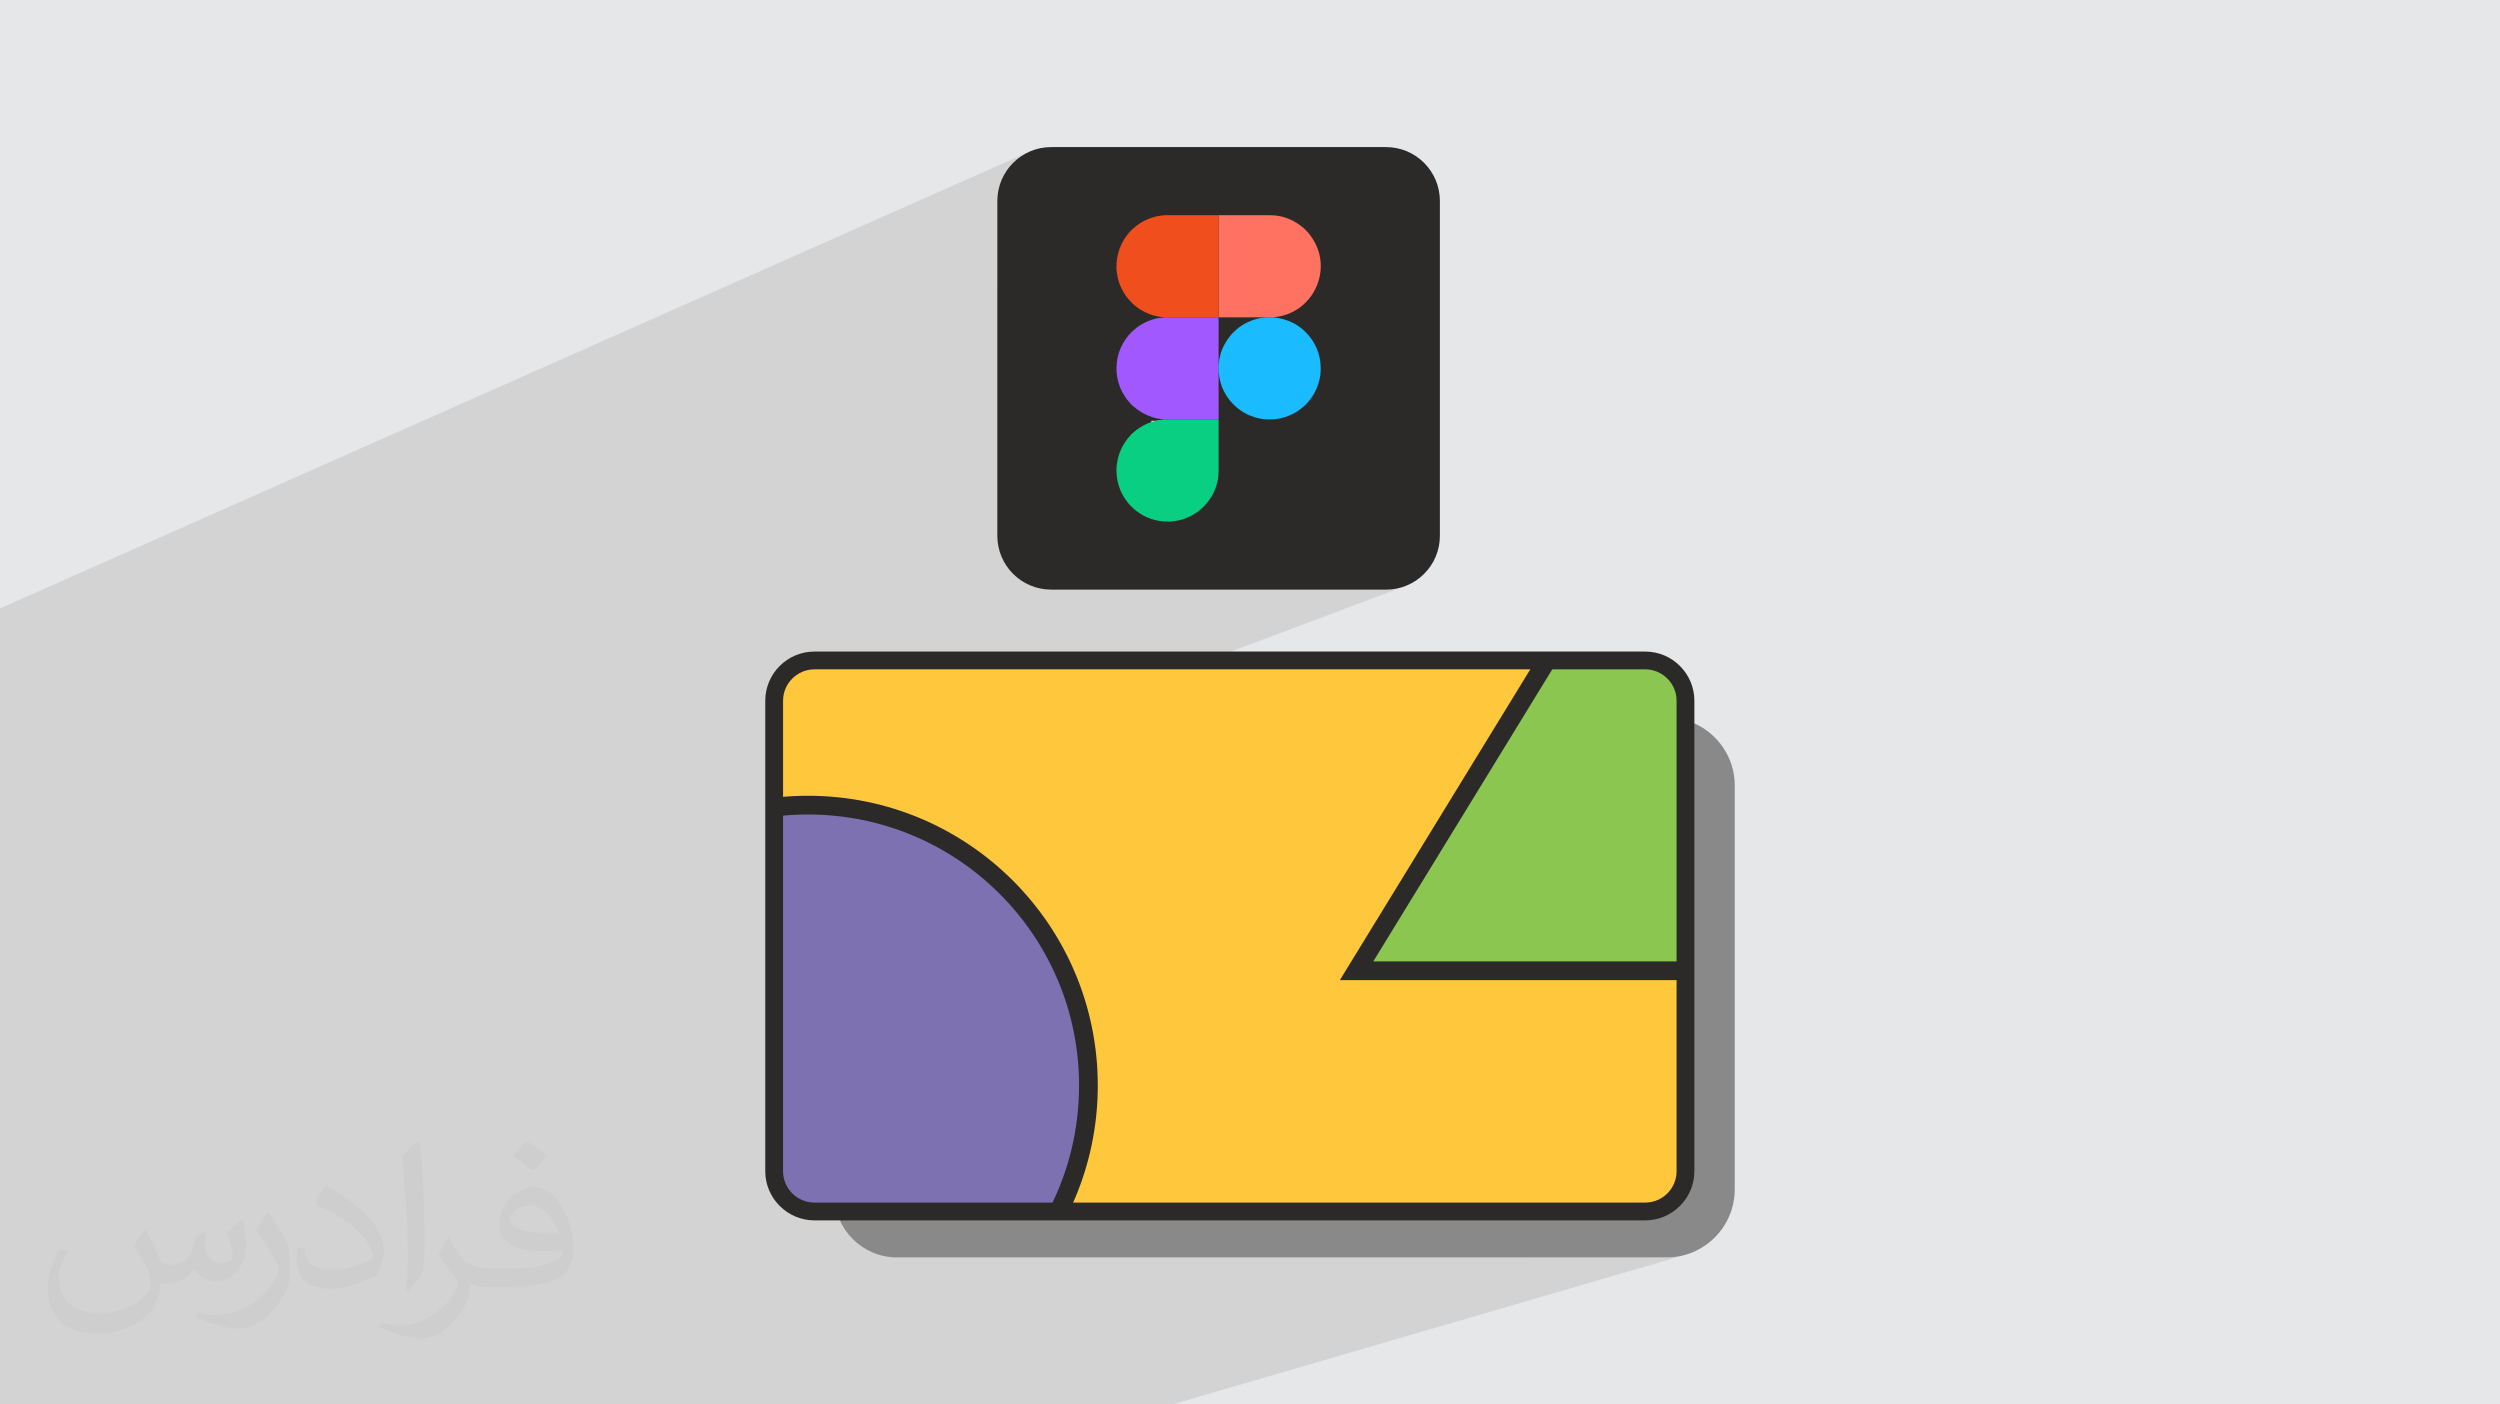 <?xml version="1.0" encoding="UTF-8"?>
<!DOCTYPE svg PUBLIC "-//W3C//DTD SVG 1.0//EN" "http://www.w3.org/TR/2001/REC-SVG-20010904/DTD/svg10.dtd">
<!-- Creator: CorelDRAW -->
<svg xmlns="http://www.w3.org/2000/svg" xml:space="preserve" width="94.192mm" height="52.917mm" version="1.0" style="shape-rendering:geometricPrecision; text-rendering:geometricPrecision; image-rendering:optimizeQuality; fill-rule:evenodd; clip-rule:evenodd"
viewBox="0 0 9404.92 5283.66"
 xmlns:xlink="http://www.w3.org/1999/xlink"
 xmlns:xodm="http://www.corel.com/coreldraw/odm/2003">
 <defs>
  <style type="text/css">
   <![CDATA[
    .str0 {stroke:#2B2A29;stroke-width:70.45;stroke-miterlimit:22.926}
    .fil15 {fill:none}
    .fil11 {fill:#898989}
    .fil13 {fill:#7E71B1}
    .fil9 {fill:#09CF83}
    .fil10 {fill:#1ABBFF}
    .fil3 {fill:#2B2A29}
    .fil14 {fill:#8BC651}
    .fil8 {fill:#A158FF}
    .fil7 {fill:#F14E1D}
    .fil4 {fill:#FEFEFE}
    .fil6 {fill:#FF7161}
    .fil12 {fill:#FFC73B}
    .fil16 {fill:#2B2A29;fill-rule:nonzero}
    .fil5 {fill:#2B2A29;fill-rule:nonzero}
    .fil2 {fill:#373435;fill-opacity:0.031}
    .fil1 {fill:#2B2A29;fill-opacity:0.102}
    .fil0 {fill:#E6E7E8}
   ]]>
  </style>
    <clipPath id="id0">
     <path d="M3063.73 2484.62l3125.68 0c83.21,0 151.3,68.09 151.3,151.3l0 1770.31c0,83.22 -68.09,151.3 -151.3,151.3l-3125.68 0c-83.22,0 -151.3,-68.08 -151.3,-151.3l0 -1770.31c0,-83.21 68.08,-151.3 151.3,-151.3z"/>
    </clipPath>
 </defs>
 <g id="Layer_x0020_1">
  <polygon class="fil0" points="-0,0 9404.92,0 9404.92,5283.66 -0,5283.66 "/>
  <path class="fil1" d="M3804.97 619.61l149.61 -66.29 -0.02 0 -149.57 66.28 6.28 -6.92 14.39 -13.08 15.61 -11.66 16.71 -10.15 17.71 -8.54 -3875.69 1719.63 0 16.71 0 0.01 0 99.58 0 275.14 0 3.27 0 6.57 0 2.83 0 72.97 0 0.03 0 69.4 0 6.46 0 6.01 0 68.02 0 74.55 0 22.84 0 1.2 0 7.56 0 0.2 0 0.01 0 37.27 0 16.52 0 20.22 0 0.01 0 54.51 0 4.11 0 4.43 0 0.06 0 5.27 0 4.65 0 0.01 0 0.07 0 0.01 0 0.06 0 0.19 0 0.32 0 3.08 0 0.41 0 4.14 0 0.38 0 71.35 0 9.46 0 14.76 0 18.34 0 10.95 0 0.32 0 5.48 0 14.23 0 3.88 0 16.13 0 3.33 0 4.24 0 2.08 0 2.13 0 20.76 0 16.84 0 2.27 0 0.64 0 31.35 0 0.06 0 0.01 0 5.91 0 40.97 0 32.07 0 8.29 0 2.78 0 17.03 0 19.81 0 16.23 0 63.56 0 15.44 0 14.9 0 5.74 0 11.35 0 0.53 0 13.59 0 9.59 0 9.33 0 9.6 0 39.25 0 2.84 0 20.89 0 185.29 0 209.57 0 11.58 0 1090.97 253.92 0 61.3 0 262.23 0 88.46 0 0.45 0 85.03 0 189.99 0 2704.06 0 15.89 0 108.62 0 84.53 0 24.76 0 529.79 0 1937.18 -564.85 -24.44 6.33 -25.31 3.88 -26.03 1.33 -524.48 0 498.22 -147.68 -8.75 2.51 -8.91 2.07 -9.07 1.64 -9.22 1.18 -9.35 0.72 -9.46 0.24 -90.69 0 135.55 -40.32 13.89 -5.11 13.21 -6.39 12.48 -7.6 11.65 -8.73 10.76 -9.79 9.79 -10.75 8.73 -11.66 7.6 -12.47 6.39 -13.22 5.11 -13.89 3.74 -14.47 2.3 -14.98 0.79 -15.42 0 -1375.44 2169.82 2252.87 -2169.82 -2252.87 0 -394.87 -0.79 -15.42 -2.3 -14.98 -3.74 -14.47 -5.11 -13.89 -6.39 -13.21 -7.6 -12.48 -8.73 -11.65 -9.79 -10.76 -10.76 -9.79 -11.65 -8.73 -12.48 -7.6 -13.21 -6.39 -13.89 -5.11 -14.47 -3.74 -14.98 -2.3 -15.42 -0.79 -374.73 0 -915.81 -950.87 3.83 -3.13 9.4 -8.77 8.78 -9.37 8.15 -9.96 7.48 -10.5 6.79 -11.04 6.06 -11.53 5.31 -12 4.53 -12.44 3.72 -12.85 1.29 -5.43 1.12 -5.56 0.94 -5.66 0.78 -5.76 0.6 -5.83 0.43 -5.91 0.26 -5.97 0.09 -6.01 0 -0.75 -0.26 -9.54 -0.7 -9.55 -1.15 -9.52 -1.61 -9.43 -2.06 -9.28 -2.53 -9.09 -3 -8.84 -3.46 -8.53 -1.35 -3.01 -1.36 -2.97 -1.39 -2.92 -1.42 -2.88 -1.45 -2.85 -1.49 -2.83 -1.53 -2.81 -1.57 -2.8 -0.79 -1.36 -0.8 -1.32 -0.82 -1.3 -0.84 -1.28 -0.85 -1.29 -0.86 -1.3 -0.89 -1.32 -0.9 -1.35 -2.66 -3.86 -2.8 -3.82 -2.92 -3.77 -3.02 -3.69 -3.11 -3.62 -3.17 -3.53 -3.22 -3.42 -3.24 -3.3 -5.88 -5.64 -6.05 -5.31 -6.22 -5.01 -6.38 -4.69 -6.55 -4.39 -6.7 -4.08 -6.86 -3.79 -7.01 -3.49 -7.17 -3.2 -7.31 -2.92 -7.45 -2.63 -7.6 -2.35 -7.74 -2.07 -7.88 -1.79 -6.06 -1.16 43.54 -17.94 7.93 -3.71 4.45 -2.26 3.77 -1.97 3.29 -1.79 3.02 -1.73 2.94 -1.78 3.06 -1.95 3.38 -2.24 3.91 -2.63 2.81 -2 3.09 -2.36 3.25 -2.61 3.3 -2.75 3.24 -2.81 3.09 -2.76 2.8 -2.61 2.43 -2.35 6.31 -6.62 5.97 -6.87 5.61 -7.11 5.25 -7.33 4.88 -7.54 4.53 -7.73 4.15 -7.9 3.77 -8.07 3.4 -8.22 3.03 -8.34 2.64 -8.47 2.25 -8.56 1.86 -8.65 1.46 -8.73 1.06 -8.78 0.66 -8.82 0 -19.44 -0.71 -9.37 -1.19 -9.35 -1.66 -9.31 -2.15 -9.24 -2.63 -9.16 -3.13 -9.07 -3.61 -8.95 -4.12 -8.82 -4.96 -9.35 -5.4 -9.09 -5.84 -8.81 -6.28 -8.48 -6.74 -8.12 -7.19 -7.72 -7.64 -7.3 -8.09 -6.83 -9.73 -7.26 -10.27 -6.79 -10.82 -6.24 -11.33 -5.62 -11.86 -4.92 -12.35 -4.14 -12.84 -3.3 -13.32 -2.37 -13.29 -1.4 -0.79 -0.08 -1.2 -0.07 -1.59 -0.06 -1.96 -0.06 -2.32 -0.06 -2.65 -0.05 -2.97 -0.04 -3.27 -0.05 -190.25 0 -0.09 0.04 0 -0.02 -197.66 0 -1.64 0.03 -1.47 0.03 -1.31 0.03 -1.13 0.03 -0.95 0.03 -0.76 0.03 -0.57 0.04 -0.37 0.03 -3.72 0.52 -3.24 0.38 -2.94 0.31 -2.81 0.3 -2.87 0.35 -3.12 0.45 -3.54 0.61 -4.15 0.83 -7.88 1.9 -8.18 2.38 -8.34 2.82 -8.31 3.2 -73.66 31.66 -291.13 -302.27 291.13 302.27 -493.81 212.23 0 -311.84 1.05 -20.72 3.07 -20.12 5 -19.42 6.81 -18.62 8.54 -17.71 10.15 -16.7 11.67 -15.61 0.34 -0.37 6.44 -7.1zm149.61 -66.29l-149.61 66.29m1093.89 914.14l-6.14 5 -10.53 7.45 -11.06 6.76 -11.55 6.03 -12.02 5.28 -263.21 105.4 0 1.76 0 10.4 0 10.4 0 10.4 0 10.4 0 10.4 0 10.4 0 10.4 0.04 10.49 0.02 9.84 -0.1 9.36 -0.34 9.1 -0.72 9.03 -1.21 9.18 -1.81 9.52 -2.55 10.05 -1.97 6.53 -2.23 6.6 -2.46 6.59 -2.7 6.55 -2.92 6.43 -3.14 6.26 -3.32 6.03 -3.52 5.74 -13.04 18.32 -2.91 3.59 -2.98 3.51 -3.07 3.43 -3.15 3.34 -3.23 3.27 -3.3 3.18 -3.37 3.1 -3.45 3 -9.87 7.79 -10.44 7.21 -10.98 6.57 -11.45 5.88 -11.85 5.15 -611.48 240.56 7.11 4.32 17.71 8.54 18.62 6.81 19.42 5 20.12 3.07 20.72 1.05 1259.58 0 20.72 -1.05 20.12 -3.07 19.42 -5 18.62 -6.81 -750.75 282.31 1272.4 0 -915.81 -950.87z"/>
  <path class="fil2" d="M548.54 4627.69c17.95,27.21 29.6,53.36 40.96,82.43 8.45,16.91 12.93,48.09 52.57,48.09 11.61,0 28.28,-3.42 43.06,-11.61 16.63,-8.73 29.32,-21.94 35.94,-42l15.85 -53.36 38.57 -19.02 2.64 2.64c-5.27,20.09 -6.59,39.36 -6.59,54.43 0,44.63 38.57,61.56 69.22,61.56 17.95,0 34.09,-8.73 34.09,-25.11 0,-21.13 -8.98,-57.06 -20.62,-89.29 17.95,-17.95 35.94,-35.94 56.53,-50.47l3.17 1.6c8.98,38.04 14,75.56 14,100.66 0,24.57 -10.83,51.79 -19.81,69.49 -18.49,34.87 -51.25,62.62 -90.87,62.62 -30.1,0 -63.65,-15.07 -86.66,-43.06l-1.32 0c-21.66,26.96 -55.22,51.25 -108.86,51.25l-16.63 0c-2.64,35.41 -10.29,60.49 -21.94,82.95 -31.95,62.34 -126.81,106.47 -216.1,106.47 -124.17,0 -186.51,-71.59 -186.51,-166.96 0,-58.91 19.27,-113.6 48.88,-152.42l24.29 10.04c-18.49,35.41 -30.91,68.68 -30.91,101.45 0,89.29 72.66,131.83 156.4,131.83 77.68,0 173.83,-49.41 191.28,-106.72 -6.59,-62.62 -30.1,-91.93 -66.04,-148.99 10.83,-19.02 24.83,-38.04 42.28,-58.38l3.17 0 0 0 0 0 -0.02 -0.09zm1432.13 -336.04c26.15,16.39 51.79,35.66 76.87,57.85 -14,19.81 -31.45,37.79 -53.11,53.64 -25.11,-20.34 -50.19,-37.79 -75.84,-56.27 17.42,-19.55 34.62,-38.29 52.04,-55.22l0 0 0 0 0 0 0 0 0 0 0.03 0zm13.47 244.11c-42.28,0 -76.87,27.75 -76.87,48.34 0,44.13 84.53,57.85 185.72,57.31 -12.68,-51.79 -57.06,-105.68 -108.86,-105.68l0.01 0.03zm-94.86 236.19c54.96,0 103.04,-1.6 139.74,-10.83 40.96,-10.29 75.56,-30.91 75.56,-45.17 0,-3.7 0,-8.19 -1.32,-11.89 -22.98,2.11 -49.41,2.11 -72.38,2.11 -74.49,0 -131.55,-16.91 -154.02,-58.66 -5.55,-11.61 -9.51,-24.57 -9.51,-39.36 0,-40.43 17.42,-79.79 48.09,-107 25.61,-22.45 53.89,-36.44 82.67,-36.44 52.04,0 93.51,41.75 122.57,107.54 15.85,35.94 26.68,77.4 26.68,129.72 0,34.87 -9.51,64.19 -31.17,85.85 -40.43,39.11 -114.92,53.89 -229.04,53.89l-51.79 0 0 0 -13.47 0c-28.28,0 -48.62,-5.02 -64.72,-17.42l-2.64 0c0.79,6.59 1.32,12.93 1.32,19.02 0,25.61 -8.45,58.38 -25.61,84.53 -50.72,75.3 -105.68,108.04 -153.24,108.04 -48.09,0 -107,-18.49 -160.11,-42.54l9.51 -18.49c17.17,7.13 40.96,11.89 73.7,11.89 85.85,0 198.66,-82.43 212.66,-163 -3.17,-6.59 -8.98,-15.32 -17.17,-24.57 -25.11,-29.85 -40.96,-54.68 -55.75,-80.83 12.68,-25.11 24.29,-45.17 35.13,-63.4l4.49 -0.53c36.72,74.77 69.99,117.55 144.23,117.55l11.61 0 0 0 53.89 0 0 0 0 0 0 0 0 0 0 0 0.09 0.01zm-371.98 79c6.34,-34.34 6.87,-72.91 6.87,-108.86l0 -53.36c0,-99.6 -12.68,-244.36 -22.98,-338.68 17.95,-19.27 43.06,-42 62.87,-57.31l5.81 1.6c13.47,118.62 16.63,256 16.63,383.06 0,33.3 -1.32,65.79 -4.49,89.55 -1.85,30.1 -19.27,52.83 -56.53,87.7l-8.19 -3.7zm-382.8 -157.19c1.85,46.77 24.83,83.49 105.15,83.49 49.93,0 92.19,-12.93 138.96,-35.13 8.45,-3.7 12.93,-8.73 12.93,-12.93 0,-29.32 -22.45,-68.15 -60.23,-103.55 -36.72,-33.3 -85.34,-62.62 -130.76,-82.18 -15.6,-6.59 -20.62,-13.47 -20.62,-20.09 0,-13.47 17.95,-41.75 32.77,-62.09l5.02 -0.53c52.04,27.21 110.17,67.64 153.24,112.53 39.11,41.47 63.4,83.49 63.4,129.19 0,33.81 -10.29,65.51 -26.96,95.11 -57.06,28.79 -117.83,50.72 -178.06,50.72 -73.17,0 -123.1,-34.34 -123.1,-114.92 0,-8.73 0,-22.19 3.17,-39.64l25.11 0 0 0 0 0 0 0 0 0 0 0 -0.02 0zm-132.37 -132.9l45.45 73.45c16.63,27.21 32.23,56.81 32.23,103.55l0 59.7c0,48.34 -30.91,100.13 -80.83,151.38 -39.11,34.62 -73.7,49.41 -105.68,49.41 -47.55,0 -101.98,-14.79 -164.85,-41.75l7.13 -18.49c19.81,5.27 42.79,9.77 71.06,9.77 90.36,-0.53 182.8,-66.57 225.08,-147.15 5.02,-9.26 6.87,-17.95 6.87,-24.04 0,-9.26 -5.02,-19.55 -8.98,-28.79 -22.98,-43.31 -48.62,-82.95 -76.87,-119.68 14.79,-23.25 29.6,-45.7 45.7,-67.9l3.7 0.53 0 0 0 0 0 0 0 0 0 0 -0.02 0.01z"/>
  <g id="_1544059013264">
   <g>
    <path class="fil3" d="M3954.56 553.32l1259.58 0c111.91,0 202.66,90.75 202.66,202.66l0 1259.58c0,111.91 -90.75,202.66 -202.66,202.66l-1259.58 0c-111.91,0 -202.66,-90.75 -202.66,-202.66l0 -1259.58c0,-111.91 90.75,-202.66 202.68,-202.66l0 0 -0.02 0z"/>
    <g>
     <polygon class="fil4" points="4315.28,1566.74 4488.98,1566.74 4488.98,1740.45 4315.28,1740.45 "/>
     <path class="fil5" d="M4315.28 1550.33l190.15 0 0 206.53 -206.57 0 0 -206.53 16.42 0zm157.3 32.82l-140.89 0 0 140.89 140.89 0 0 -140.89z"/>
     <path class="fil6" d="M4584.31 1193.74l178.02 0 28.17 0c0.12,-0.1 0.38,-0.34 0.47,-0.18 0.06,0.16 0.34,-0.16 0.46,-0.19 0.85,-0.18 0.59,-0.18 1.66,-0.28 23.47,-2.01 45.83,-7.85 66.81,-18.34 12.97,-6.5 16.5,-8.69 27.82,-16.33 7.03,-4.77 18.12,-14.38 23.97,-20.22 34.61,-34.61 54.43,-80.59 56.83,-127.71l0 -19.44c-1.28,-25 -7.53,-49.92 -19.19,-73.24 -12.64,-25.23 -29.95,-48.11 -52.14,-65.68 -25.19,-19.91 -56.39,-35.64 -92.53,-40.64l-13.29 -1.4c-1.56,-0.22 -7.63,-0.35 -16.72,-0.47l-190.25 0 0 384.09 -0.08 0.02z"/>
     <path class="fil7" d="M4378.17 1193.74l206.13 0 0 -384.09 -197.66 0c-4.56,0.07 -7.48,0.16 -8.19,0.25 -10.75,1.6 -14.32,1.19 -26.38,3.74 -20.45,4.35 -45.89,14.51 -62.62,25.7 -32.31,21.63 -52.66,43.73 -70.05,78.5 -10.22,20.51 -17.53,47.48 -19.19,73.4l0 21.85c0.22,3.18 0.56,6.31 0.97,9.38 2.47,17.19 3.56,24.98 9.48,42.38 2.53,7.44 5.46,14.26 8.73,20.74 5.34,10.62 9.78,18.62 16.72,28.04l6.31 8.45c2.13,2.78 4.56,5.12 6.85,7.85 11.9,14.16 25,24.01 40.13,34.14 6.07,4.06 12.37,7.23 18.95,10.5 17.25,8.63 36.91,14.66 56.23,17.37l12.16 1.32c1.4,0.28 0.59,0 1.4,0.51l0.03 -0.02z"/>
     <path class="fil8" d="M4378.17 1577.87l206.13 0 0 -177.96 0 -28.17 0 -178 -206.13 0 -1.97 0.59c-16.08,2.07 -17.53,1.06 -36.85,6.66 -12.72,3.69 -22.2,7.58 -33.07,13 -10.62,5.31 -19.13,10.41 -28.61,17.51l-15.82 13c-1.16,0.94 -1.88,1.79 -2.94,2.85l-11.54 12.16c-3.4,3.5 -12.63,16.16 -14.94,19.64 -12.41,18.62 -23.11,41.79 -27.76,64.45 -11.1,53.96 -1.5,105 27.48,148.48 1.6,2.42 3.04,4.31 4.75,6.79 5.4,7.88 8.95,10.75 12.91,15.88 12.13,15.63 40.3,34.79 55.99,42.64 18.91,9.48 39.89,16.49 61.58,19.1 2.07,0.24 3.66,0.5 5.1,0.63 2.48,0.22 4,-0.31 5.65,0.75l0.03 0.01z"/>
     <path class="fil9" d="M4584.33 1577.87l-206.13 0 -9.03 1.22c-3.26,0.38 -6.16,0.78 -9.01,1.25 -27.04,4.47 -51.77,14.64 -74.15,29.55 -14.36,9.56 -13.23,10.3 -23.41,18.19 -11.66,8.98 -30.53,34.43 -36.97,46.23 -5.22,9.54 -9.32,17.54 -13.35,28.29 -7.47,20.05 -11.49,41.21 -12.06,62.5l0 10.3c0.59,23.01 5.28,45.92 14.16,67.41 6.62,16.1 12.75,26.19 22.32,39.76 5.68,8.1 12,15.54 19.07,22.58 7.37,7.41 14.03,13.1 22.29,19.32 30.6,23.07 68.5,36.1 107.63,37.47l13.79 0c8.5,-0.28 17,-1.13 25.47,-2.57 34.14,-5.73 66.55,-21.57 92,-43.07 9.32,-7.88 17.82,-16.72 25.45,-26.42l13.04 -18.32c9.64,-14.88 17.34,-33.45 22.25,-50.73 7.86,-27.73 6.66,-47.49 6.66,-76.55 0,-55.49 0,-110.98 0,-166.47l-0.01 0.08z"/>
     <path class="fil10" d="M4584.33 1371.7l0 28.17c1,1.56 0.73,5.47 1,7.31 5.16,36.51 15.04,64.08 37.6,94.28 19.48,26.1 49.08,49.71 79.19,61.65 13.06,5.18 25.53,9.31 39.95,11.9 4.81,0.87 10.99,1.91 15.75,2.17 25.19,1.38 43.51,0.5 64.39,-4.72 69.73,-17.43 123.04,-70.7 140.71,-140.3 3.65,-14.32 5.5,-30.06 5.5,-46.14l0 -0.75c-0.1,-25.35 -4.88,-51.45 -14.76,-73.75 -3.56,-8.1 -7.29,-15.59 -11.54,-23.04 -2.09,-3.66 -4.31,-6.85 -6.74,-10.5 -6.88,-10.35 -15.45,-20.39 -24.1,-29.05 -30.91,-30.91 -69.19,-48.17 -112.94,-54.14l-6.97 -0.73c-0.16,-0.06 -0.34,-0.16 -0.47,-0.18 -0.12,-0.04 -0.34,-0.1 -0.46,-0.19l-28.17 0c-0.16,0.1 -0.38,0 -0.47,0.19l-18.69 2.47c-32.66,5.57 -69.09,22.2 -93.69,45.2 -7.88,7.37 -12.19,10.87 -19.5,19.54 -16.38,19.35 -32.32,47.48 -38.73,72.64 -4.03,15.86 -4.94,20.29 -6.28,35.36l-0.63 2.57 0.05 0.05z"/>
    </g>
   </g>
   <path class="fil11" d="M3353.68 2699.1l2916.72 0c140.57,0 255.56,115 255.56,255.55l0 1520.14c0,140.56 -115,255.55 -255.56,255.55l-2896.19 0c-129.25,0 -235,-105.75 -235,-235l0 -1581.78c0,-117.96 96.51,-214.47 214.47,-214.47z"/>
   <path class="fil12" d="M3063.73 2484.62l3125.68 0c83.21,0 151.3,68.09 151.3,151.3l0 1770.31c0,83.22 -68.09,151.3 -151.3,151.3l-3125.68 0c-83.22,0 -151.3,-68.08 -151.3,-151.3l0 -1770.31c0,-83.21 68.08,-151.3 151.3,-151.3z"/>
   <g style="clip-path:url(#id0)">
    <g>
     <g>
      <circle class="fil13 str0" cx="3039.87" cy="4083.61" r="1054.74"/>
      <polygon class="fil14 str0" points="6229.34,1814.59 6792.33,2733.3 7355.31,3652.02 6229.34,3652.02 5103.34,3652.02 5666.35,2733.3 "/>
     </g>
    </g>
   </g>
   <path class="fil15" d="M3063.73 2484.62l3125.68 0c83.21,0 151.3,68.09 151.3,151.3l0 1770.31c0,83.22 -68.09,151.3 -151.3,151.3l-3125.68 0c-83.22,0 -151.3,-68.08 -151.3,-151.3l0 -1770.31c0,-83.21 68.08,-151.3 151.3,-151.3z"/>
   <path class="fil16" d="M3063.73 2451.14l3125.68 0c50.84,0 97.05,20.79 130.53,54.26 33.47,33.47 54.25,79.68 54.25,130.52l0 1770.31c0,50.76 -20.78,96.93 -54.25,130.41l-0.13 0.12c-33.47,33.47 -79.65,54.26 -130.4,54.26l-3125.68 0c-50.76,0 -96.94,-20.79 -130.41,-54.26l-0.13 -0.12c-33.46,-33.48 -54.25,-79.65 -54.25,-130.41l0 -1770.31c0,-50.84 20.79,-97.05 54.25,-130.52 33.48,-33.47 79.69,-54.26 130.54,-54.26zm3125.68 66.97l-3125.68 0c-32.37,0 -61.83,13.27 -83.19,34.64 -21.36,21.35 -34.63,50.81 -34.63,83.17l0 1770.31c0,32.42 13.23,61.9 34.57,83.25 21.36,21.34 50.82,34.57 83.25,34.57l3125.68 0c32.42,0 61.89,-13.23 83.24,-34.57 21.34,-21.36 34.57,-50.83 34.57,-83.25l0 -1770.31c0,-32.36 -13.27,-61.83 -34.63,-83.17 -21.36,-21.37 -50.82,-34.64 -83.18,-34.64z"/>
  </g>
 </g>
</svg>
